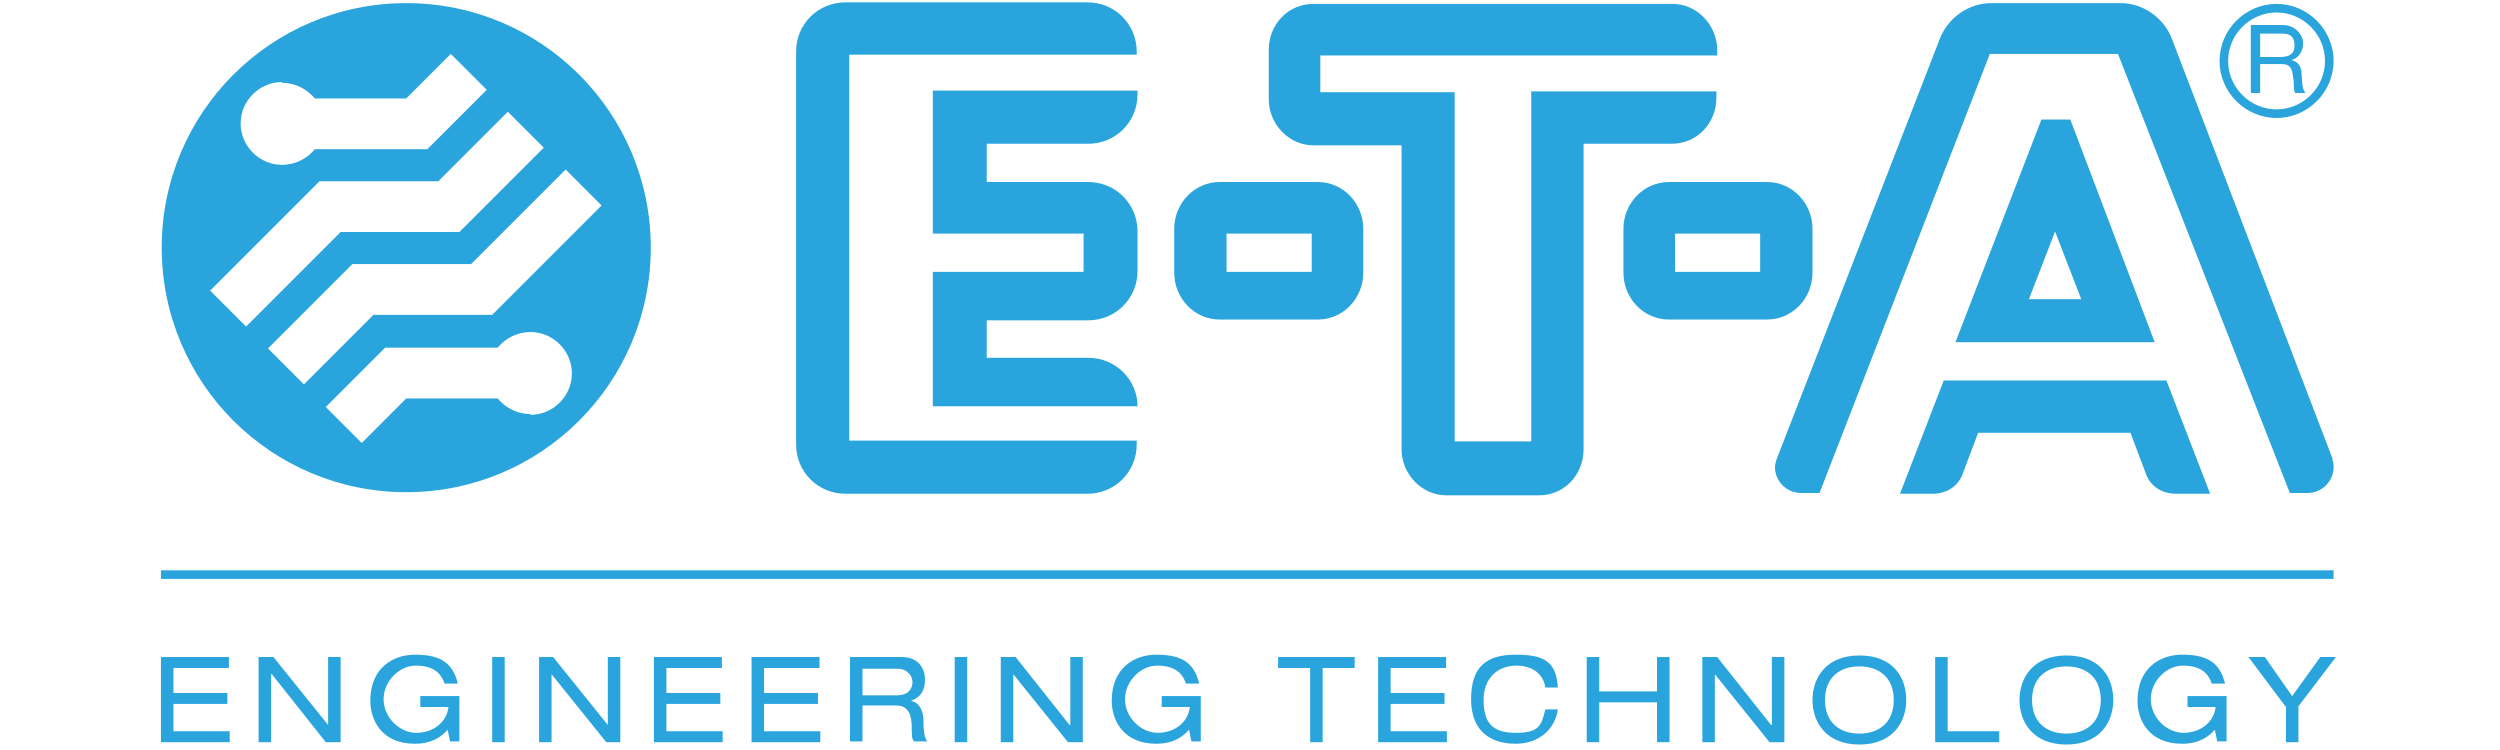 <?xml version="1.0" encoding="UTF-8" standalone="no"?>
<svg xmlns="http://www.w3.org/2000/svg" data-name="Layer 1" id="Layer_1" version="1.1" viewBox="0 0 320 96">
      
  
  <defs>
            
    
    <style>
      .cls-1 {
        fill-rule: evenodd;
      }

      .cls-1, .cls-2 {
        fill: #2aa4dd;
        stroke-width: 0px;
      }
    </style>
          
  
  </defs>
      
  
  <path class="cls-1" d="M63,40.3h-15.2l-8.9,8.9-4.6-4.6,10.8-10.8h15.2l12.1-12.1,4.6,4.6-14,14h0ZM67.9,53c-1.7,0-3.2-.8-4.2-2h-11.7l-5.7,5.7-4.6-4.6,7.6-7.6h14.4c1-1.2,2.5-2,4.2-2,2.9,0,5.3,2.4,5.3,5.3s-2.4,5.3-5.3,5.3h0ZM26.9,37.2l14-14h15.2l8.9-8.9,4.6,4.6-10.8,10.8h-15.2l-12.1,12.1-4.6-4.6h0ZM36.1,10.6c1.7,0,3.2.8,4.2,2h11.7l5.7-5.7,4.6,4.6-7.6,7.6h-14.4c-1,1.2-2.5,2-4.2,2-2.9,0-5.3-2.4-5.3-5.3s2.4-5.3,5.3-5.3h0ZM52,.4c-17.3,0-31.3,14-31.3,31.3s14,31.3,31.3,31.3,31.3-14,31.3-31.3S69.3.4,52,.4h0Z"/>
      
  
  <path class="cls-2" d="M167.9,34.8h-10.9v-4.9h10.9v4.9h0ZM168.7,23.3h-12.6c-3.2,0-5.8,2.7-5.8,6v5.6c0,3.3,2.6,6,5.8,6h12.6c3.2,0,5.8-2.7,5.8-6v-5.6c0-3.3-2.6-6-5.8-6h0Z"/>
      
  
  <path class="cls-2" d="M225.3,34.8h-10.9v-4.9h10.9v4.9h0ZM226.2,23.3h-12.6c-3.2,0-5.8,2.7-5.8,6v5.6c0,3.3,2.6,6,5.8,6h12.6c3.2,0,5.8-2.7,5.8-6v-5.6c0-3.3-2.6-6-5.8-6h0Z"/>
      
  
  <path class="cls-2" d="M108.7,56.5V7h36.8v-.4c0-3.5-2.8-6.3-6.3-6.3h-31c-3.5,0-6.3,2.8-6.3,6.3v50.3c0,3.5,2.8,6.3,6.3,6.3h31c3.5,0,6.3-2.8,6.3-6.3v-.5h-36.8Z"/>
      
  
  <path class="cls-2" d="M119.4,29.9h19.3v4.9h-19.3v17.2h26.2c0-3.4-2.8-6.2-6.3-6.2h-13v-4.8h13c3.5,0,6.3-2.8,6.3-6.3v-5.1c0-3.5-2.8-6.3-6.3-6.3h-13v-4.9h13c3.5,0,6.3-2.8,6.3-6.3v-.5h-26.2v18.2h0Z"/>
      
  
  <path class="cls-2" d="M196,11.8v44.7h-9.8V11.8h-17.2v-4.7h50.8v-.7c0-3.2-2.6-5.9-5.7-5.9h-46c-3.2,0-5.7,2.6-5.7,5.9v6.3c0,3.2,2.6,5.9,5.7,5.9h11.3v38.9h0c0,3.2,2.6,5.9,5.7,5.9h11.9c3.2,0,5.7-2.6,5.7-5.9h0V18.4h11.3c3.2,0,5.7-2.6,5.7-5.9v-.8h-23.8Z"/>
      
  
  <path class="cls-1" d="M285.2,7.8c0-3.4,2.8-6.2,6.2-6.2s6.2,2.8,6.2,6.2-2.8,6.2-6.2,6.2-6.2-2.8-6.2-6.2h0ZM284.1,7.8c0-4,3.3-7.3,7.3-7.3s7.3,3.3,7.3,7.3-3.3,7.3-7.3,7.3-7.3-3.3-7.3-7.3h0ZM288.2,11.9h1.1v-3.7h2.8c1.1,0,1.3.7,1.4,1.6.2.8,0,1.8.3,2.1h1.3c-.5-.6-.4-1.5-.5-2.4,0-.8-.3-1.6-1.3-1.8h0c1-.3,1.5-1.2,1.5-2.2s-1-2.3-2.6-2.3h-4.1v8.6h0ZM289.3,7.3v-3h2.9c1.1,0,1.5.6,1.5,1.5,0,1.3-.9,1.5-2,1.5h-2.4Z"/>
      
  
  <path class="cls-2" d="M277.5,48.7h-28.7s-5.6,14.5-5.6,14.5h4.2c1.9,0,3.3-1.1,3.8-2.5l2-5.3h19.5l2,5.3c.5,1.4,1.9,2.5,3.8,2.5h4.4l-5.6-14.5h0Z"/>
      
  
  <path class="cls-2" d="M298.6,58.8h0l-20.7-54.1c-1.1-2.5-3.6-4.3-6.5-4.3h-16.5c-2.9,0-5.4,1.8-6.5,4.3l-21,54.1h0c-.1.3-.2.7-.2,1,0,1.8,1.5,3.3,3.3,3.3h2.4l21.8-56.2h16.4s22,56.2,22,56.2h2.3c1.8,0,3.3-1.5,3.3-3.3,0-.4,0-.7-.2-1h0Z"/>
      
  
  <path class="cls-2" d="M263,29.5l3.4,8.8h-6.7l3.4-8.8h0ZM264.9,15.3h-3.6l-11,28.5h25.5l-10.8-28.5h0Z"/>
      
  
  <polygon class="cls-2" points="20.6 73 298.7 73 298.7 74.1 20.6 74.1 20.6 73 20.6 73"/>
      
  
  <polygon class="cls-2" points="20.6 84.1 29.3 84.1 29.3 85.5 22.2 85.5 22.2 88.7 29.1 88.7 29.1 90.1 22.2 90.1 22.2 93.6 29.4 93.6 29.4 95 20.6 95 20.6 84.1 20.6 84.1 20.6 84.1"/>
      
  
  <polygon class="cls-2" points="34.8 86.3 34.7 86.3 34.7 95 33.1 95 33.1 84.1 35 84.1 42 92.8 42 92.8 42 84.1 43.6 84.1 43.6 95 41.7 95 34.8 86.3 34.8 86.3"/>
      
  
  <path class="cls-2" d="M53.8,89.1h5v5.8h-1.2l-.3-1.5c-.7.8-1.9,1.8-4.2,1.8-4.3,0-5.7-3.1-5.7-5.5,0-4.2,2.9-5.9,5.7-5.9s4.8.7,5.5,3.7h-1.7c-.5-1.5-1.6-2.3-3.7-2.3s-4.1,2-4.1,4.3,2,4.3,4.2,4.3,3.9-1.4,4.1-3.3h-3.6v-1.4h0Z"/>
      
  
  <polygon class="cls-2" points="63 84.1 64.6 84.1 64.6 95 63 95 63 84.1 63 84.1"/>
      
  
  <polygon class="cls-2" points="70.6 86.3 70.6 86.3 70.6 95 69 95 69 84.1 70.8 84.1 77.8 92.8 77.8 92.8 77.8 84.1 79.4 84.1 79.4 95 77.6 95 70.6 86.3 70.6 86.3"/>
      
  
  <polygon class="cls-2" points="83.7 84.1 92.4 84.1 92.4 85.5 85.3 85.5 85.3 88.7 92.2 88.7 92.2 90.1 85.3 90.1 85.3 93.6 92.5 93.6 92.5 95 83.7 95 83.7 84.1 83.7 84.1 83.7 84.1 83.7 84.1"/>
      
  
  <polygon class="cls-2" points="96.2 84.1 104.9 84.1 104.9 85.5 97.8 85.5 97.8 88.7 104.7 88.7 104.7 90.1 97.8 90.1 97.8 93.6 105 93.6 105 95 96.2 95 96.2 84.1 96.2 84.1 96.2 84.1 96.2 84.1"/>
      
  
  <path class="cls-2" d="M114.8,89c1.6,0,2-1,2-1.7s-.6-1.7-1.9-1.7h-4.5v3.4h4.5ZM108.7,84.1h6.7c2.2,0,3,1.5,3,2.9s-.6,2.3-1.8,2.7h0c1,.2,1.5,1.1,1.6,2.3,0,2,.2,2.5.5,2.9h-1.7c-.3-.3-.3-.8-.3-2.1-.1-1.9-.8-2.5-2.1-2.5h-4.2v4.6h-1.6v-10.8h0Z"/>
      
  
  <polygon class="cls-2" points="122.2 84.1 123.8 84.1 123.8 95 122.2 95 122.2 84.1 122.2 84.1"/>
      
  
  <polygon class="cls-2" points="129.7 86.3 129.7 86.3 129.7 95 128.1 95 128.1 84.1 130 84.1 136.9 92.8 137 92.8 137 84.1 138.6 84.1 138.6 95 136.7 95 129.7 86.3 129.7 86.3"/>
      
  
  <path class="cls-2" d="M148.7,89.1h5v5.8h-1.2l-.3-1.5c-.7.8-1.9,1.8-4.2,1.8-4.3,0-5.7-3.1-5.7-5.5,0-4.2,2.9-5.9,5.7-5.9s4.8.7,5.5,3.7h-1.7c-.5-1.5-1.6-2.3-3.7-2.3s-4.1,2-4.1,4.3,2,4.3,4.2,4.3,3.9-1.4,4.1-3.3h-3.6v-1.4h0Z"/>
      
  
  <polygon class="cls-2" points="167.7 85.5 163.6 85.5 163.6 84.1 173.4 84.1 173.4 85.5 169.3 85.5 169.3 95 167.7 95 167.7 85.5 167.7 85.5"/>
      
  
  <polygon class="cls-2" points="176.4 84.1 185.1 84.1 185.1 85.5 178 85.5 178 88.7 184.9 88.7 184.9 90.1 178 90.1 178 93.6 185.2 93.6 185.2 95 176.4 95 176.4 84.1 176.4 84.1 176.4 84.1"/>
      
  
  <path class="cls-2" d="M197.8,88c-.2-1.5-1.4-2.8-3.7-2.8s-4.2,1.5-4.2,4.4,1.1,4.2,4.1,4.2,3.3-.9,3.8-3h1.6c-.3,2.4-2.3,4.4-5.4,4.4s-5.7-1.5-5.7-5.7,2-5.7,5.7-5.7,5.2.9,5.4,4.2h-1.6Z"/>
      
  
  <polygon class="cls-2" points="212.1 89.9 204.7 89.9 204.7 95 203.1 95 203.1 84.1 204.7 84.1 204.7 88.5 212.1 88.5 212.1 84.1 213.7 84.1 213.7 95 212.1 95 212.1 89.9 212.1 89.9"/>
      
  
  <polygon class="cls-2" points="219.5 86.3 219.5 86.3 219.5 95 217.9 95 217.9 84.1 219.8 84.1 226.7 92.8 226.8 92.8 226.8 84.1 228.4 84.1 228.4 95 226.5 95 219.5 86.3 219.5 86.3"/>
      
  
  <path class="cls-2" d="M238,85.3c-2.5,0-4.4,1.4-4.4,4.3s1.9,4.3,4.4,4.3,4.4-1.4,4.4-4.3-1.9-4.3-4.4-4.3h0ZM238,83.9c4.4,0,6,2.9,6,5.7s-1.7,5.7-6,5.7-6-2.9-6-5.7,1.7-5.7,6-5.7h0Z"/>
      
  
  <polygon class="cls-2" points="247.7 84.1 249.3 84.1 249.3 93.6 255.9 93.6 255.9 95 247.7 95 247.7 84.1 247.7 84.1"/>
      
  
  <path class="cls-2" d="M264.5,85.3c-2.5,0-4.4,1.4-4.4,4.3s1.9,4.3,4.4,4.3,4.4-1.4,4.4-4.3-1.9-4.3-4.4-4.3h0ZM264.5,83.9c4.4,0,6,2.9,6,5.7s-1.7,5.7-6,5.7-6-2.9-6-5.7,1.7-5.7,6-5.7h0Z"/>
      
  
  <path class="cls-2" d="M280,89.1h5v5.8h-1.2l-.3-1.5c-.7.8-1.9,1.8-4.2,1.8-4.3,0-5.7-3.1-5.7-5.5,0-4.2,2.9-5.9,5.7-5.9s4.8.7,5.5,3.7h-1.7c-.5-1.5-1.6-2.3-3.7-2.3s-4.1,2-4.1,4.3,2,4.3,4.2,4.3,3.9-1.4,4.1-3.3h-3.6v-1.4h0Z"/>
      
  
  <polygon class="cls-2" points="297 84.1 299 84.1 294.2 90.4 294.2 95 292.6 95 292.6 90.5 287.8 84.1 289.9 84.1 293.4 89.1 297 84.1 297 84.1"/>
    

</svg>
